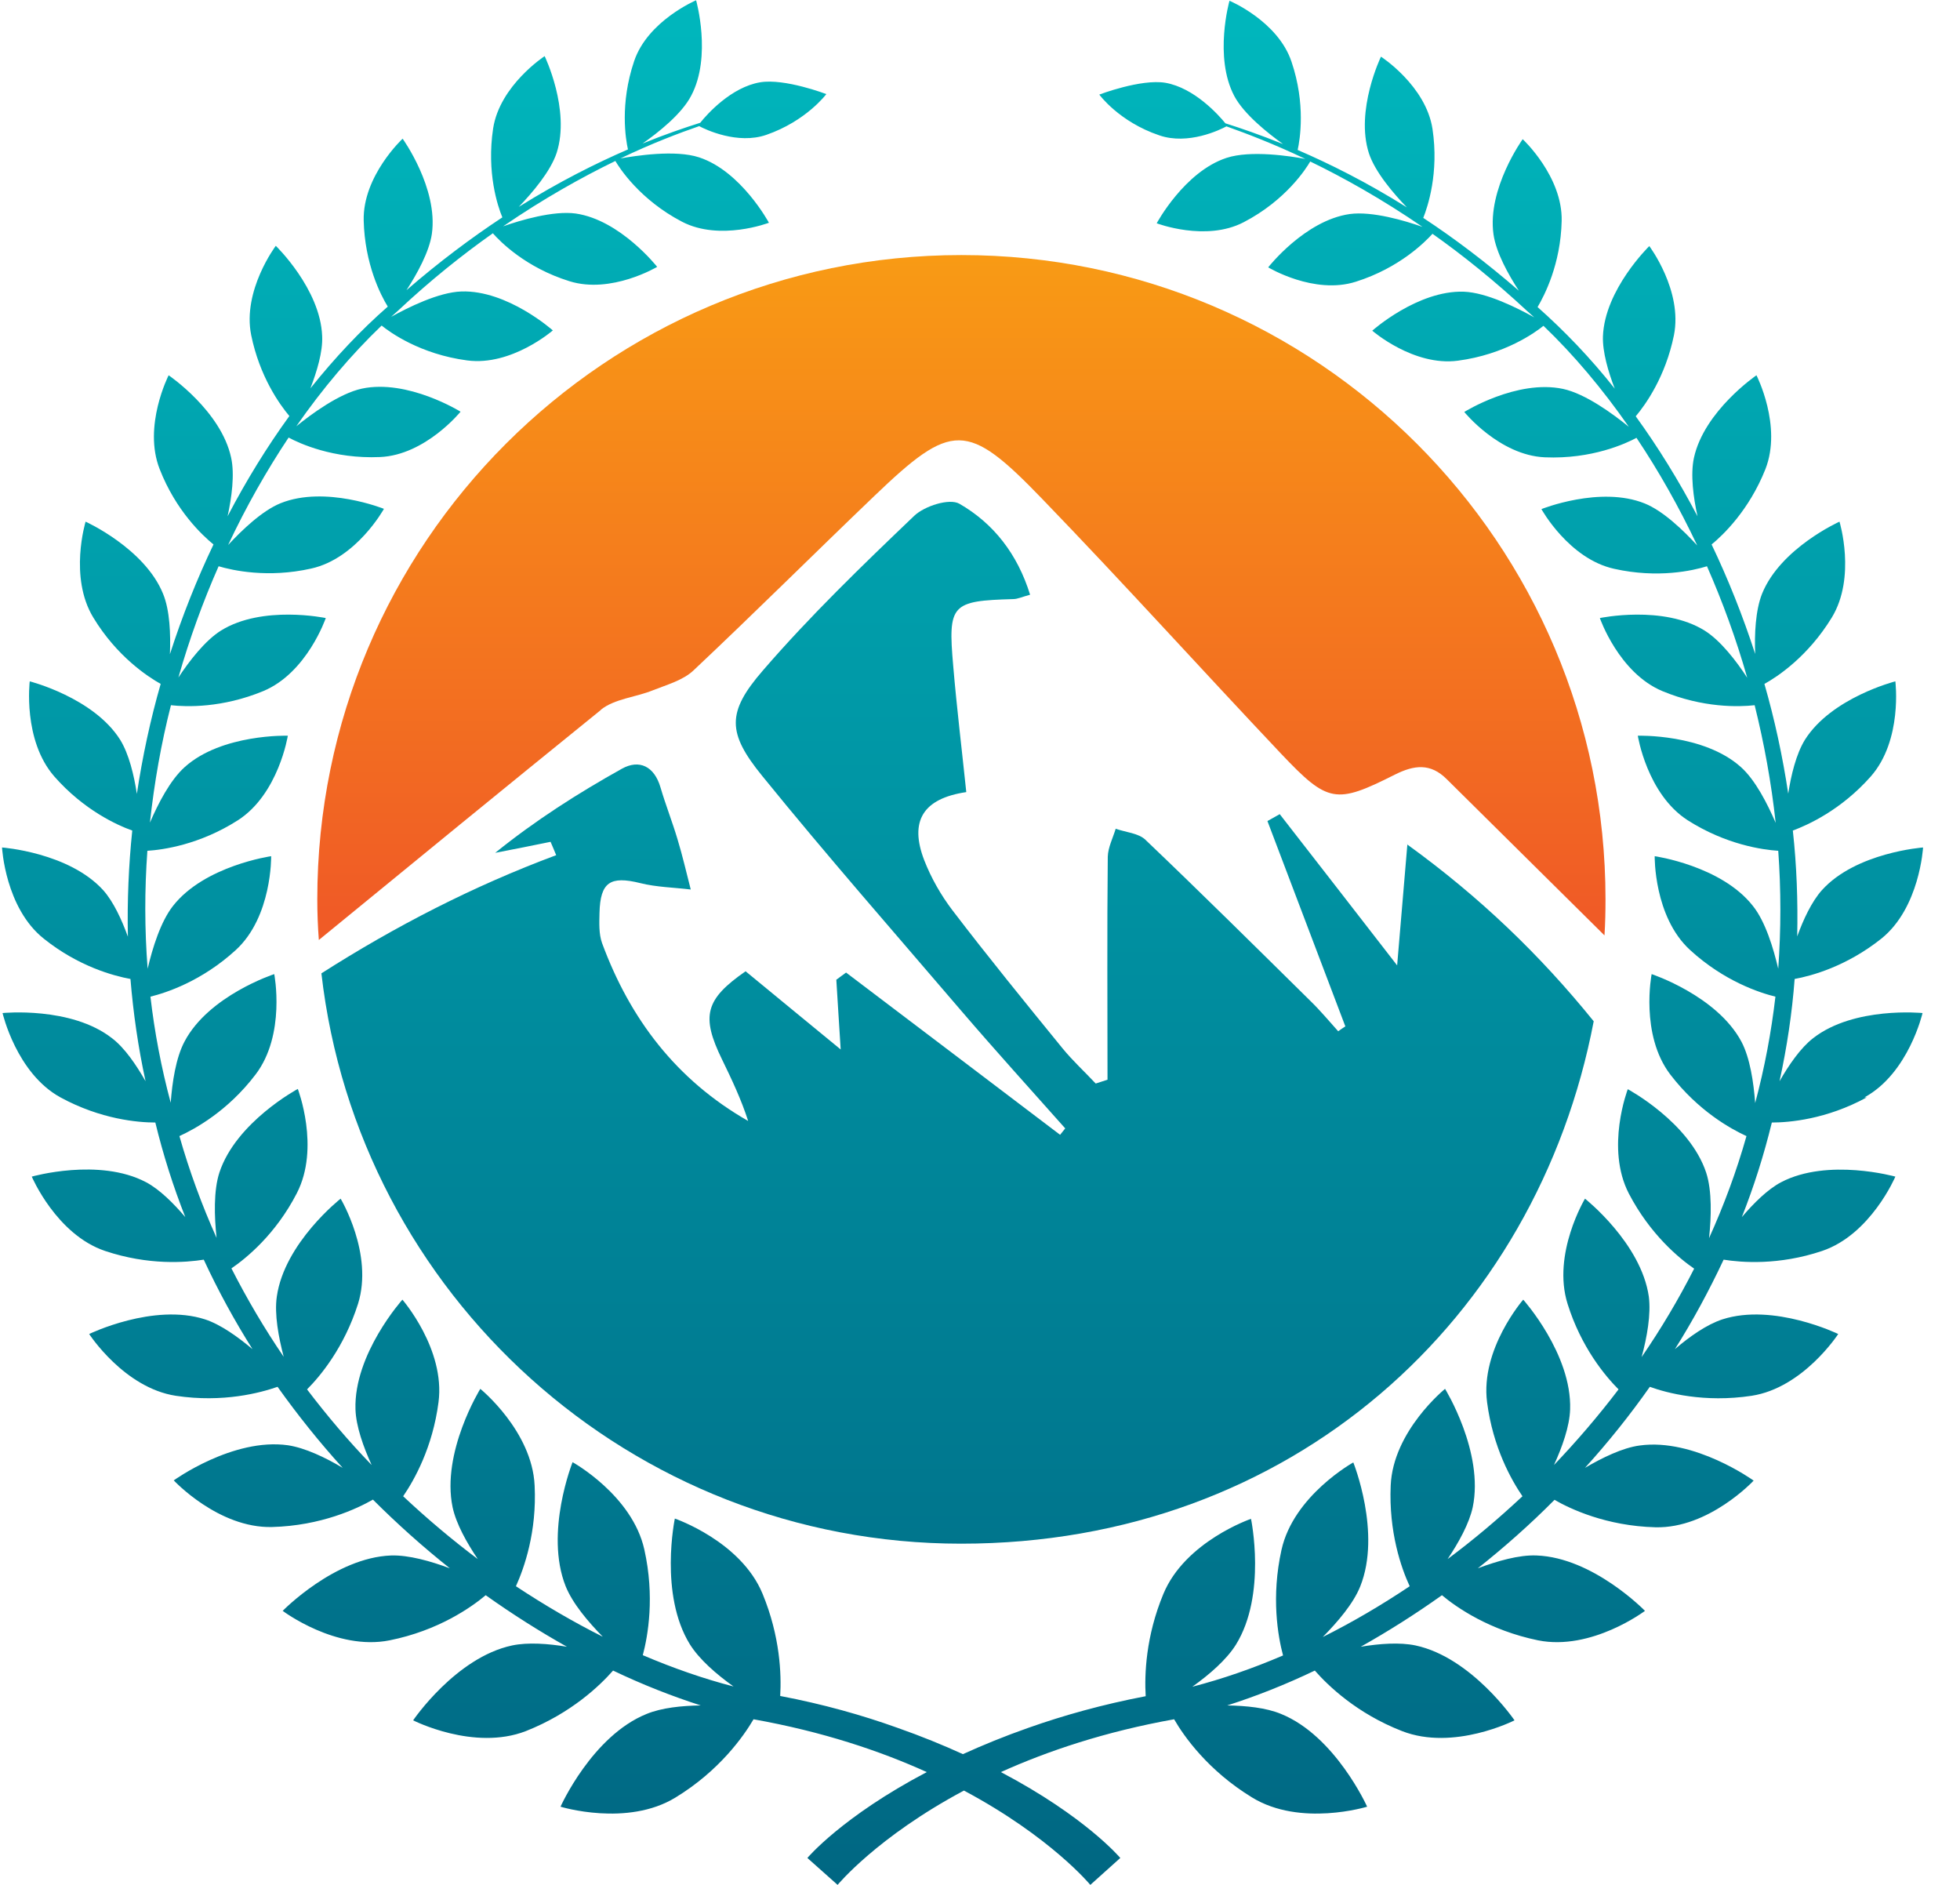 <?xml version="1.0" encoding="UTF-8"?>
<svg xmlns="http://www.w3.org/2000/svg" width="52" height="50" viewBox="0 0 52 50" fill="none">
  <path d="M49.463 29.111C50.639 28.471 51.006 26.873 51.006 26.873C51.006 26.873 49.191 26.69 48.103 27.54C47.769 27.798 47.457 28.254 47.212 28.682C47.409 27.778 47.545 26.873 47.613 25.969C48.062 25.887 48.987 25.636 49.911 24.901C50.931 24.085 51.02 22.481 51.02 22.481C51.02 22.481 49.238 22.61 48.334 23.616C48.062 23.922 47.844 24.391 47.681 24.84C47.701 23.895 47.667 22.957 47.565 22.032C47.967 21.882 48.844 21.488 49.633 20.597C50.483 19.631 50.285 18.074 50.285 18.074C50.285 18.074 48.592 18.503 47.885 19.625C47.654 19.999 47.518 20.563 47.443 21.053C47.293 20.06 47.083 19.087 46.811 18.142C47.157 17.952 47.967 17.415 48.599 16.381C49.252 15.307 48.803 13.838 48.803 13.838C48.803 13.838 47.239 14.538 46.749 15.749C46.573 16.191 46.545 16.83 46.566 17.347C46.239 16.34 45.852 15.368 45.41 14.443C45.709 14.198 46.403 13.539 46.838 12.444C47.287 11.295 46.6 9.955 46.6 9.955C46.6 9.955 45.213 10.9 44.941 12.145C44.845 12.594 44.927 13.199 45.036 13.695C44.539 12.75 43.989 11.859 43.397 11.043C43.655 10.737 44.186 9.996 44.41 8.894C44.648 7.711 43.757 6.528 43.757 6.528C43.757 6.528 42.574 7.677 42.527 8.922C42.513 9.336 42.669 9.867 42.84 10.309C42.194 9.493 41.5 8.772 40.793 8.146C40.976 7.834 41.405 7.011 41.432 5.862C41.459 4.678 40.398 3.692 40.398 3.692C40.398 3.692 39.453 5.005 39.623 6.215C39.691 6.698 40.017 7.283 40.296 7.711C39.426 6.956 38.576 6.317 37.76 5.78C37.876 5.488 38.181 4.59 38.005 3.42C37.828 2.271 36.638 1.503 36.638 1.503C36.638 1.503 35.951 2.924 36.318 4.066C36.481 4.563 36.971 5.134 37.325 5.501C36.264 4.835 35.278 4.345 34.428 3.978C34.489 3.699 34.645 2.761 34.265 1.639C33.904 0.558 32.619 0.02 32.619 0.02C32.619 0.02 32.197 1.51 32.748 2.55C33.007 3.033 33.632 3.529 34.04 3.822C33.435 3.577 32.918 3.4 32.51 3.271C32.327 3.046 31.688 2.332 30.919 2.196C30.266 2.088 29.165 2.509 29.165 2.509C29.165 2.509 29.688 3.23 30.756 3.59C31.524 3.856 32.374 3.441 32.538 3.352C33.075 3.543 33.789 3.815 34.632 4.216C34.237 4.141 33.177 3.978 32.538 4.189C31.422 4.556 30.688 5.923 30.688 5.923C30.688 5.923 31.987 6.419 32.993 5.896C34.122 5.311 34.659 4.461 34.761 4.284C35.645 4.712 36.658 5.277 37.739 6.018C37.277 5.855 36.407 5.596 35.808 5.678C34.618 5.848 33.646 7.092 33.646 7.092C33.646 7.092 34.863 7.827 35.971 7.473C37.134 7.106 37.814 6.412 38.005 6.202C38.814 6.773 39.657 7.453 40.507 8.242C40.575 8.303 40.636 8.357 40.704 8.418C40.262 8.174 39.446 7.759 38.834 7.738C37.61 7.698 36.407 8.772 36.407 8.772C36.407 8.772 37.502 9.724 38.678 9.568C39.922 9.404 40.731 8.82 40.949 8.643C41.752 9.411 42.513 10.316 43.214 11.322C42.812 10.995 42.071 10.445 41.466 10.316C40.242 10.057 38.848 10.928 38.848 10.928C38.848 10.928 39.779 12.077 40.983 12.131C42.234 12.185 43.139 11.764 43.417 11.614C44.009 12.498 44.546 13.45 45.029 14.47C44.669 14.076 44.125 13.552 43.635 13.355C42.452 12.879 40.895 13.505 40.895 13.505C40.895 13.505 41.622 14.824 42.826 15.089C43.982 15.348 44.913 15.137 45.287 15.021C45.702 15.966 46.063 16.952 46.355 17.979C46.063 17.53 45.648 16.993 45.226 16.728C44.125 16.041 42.445 16.395 42.445 16.395C42.445 16.395 42.948 17.85 44.104 18.333C45.185 18.782 46.137 18.754 46.552 18.707C46.804 19.72 46.994 20.76 47.11 21.828C46.892 21.325 46.573 20.692 46.185 20.346C45.199 19.462 43.452 19.516 43.452 19.516C43.452 19.516 43.696 21.066 44.777 21.76C45.791 22.406 46.763 22.542 47.178 22.569C47.253 23.603 47.253 24.65 47.178 25.697C47.049 25.153 46.838 24.446 46.505 24.031C45.668 22.963 43.9 22.712 43.9 22.712C43.9 22.712 43.873 24.317 44.839 25.201C45.743 26.03 46.688 26.336 47.103 26.438C46.994 27.377 46.817 28.322 46.566 29.26C46.525 28.716 46.43 28.063 46.199 27.628C45.546 26.411 43.819 25.84 43.819 25.84C43.819 25.84 43.506 27.445 44.315 28.505C45.056 29.471 45.92 29.947 46.335 30.137C46.069 31.076 45.736 31.973 45.342 32.844C45.403 32.286 45.423 31.593 45.267 31.11C44.825 29.77 43.186 28.893 43.186 28.893C43.186 28.893 42.588 30.45 43.214 31.661C43.785 32.755 44.56 33.388 44.947 33.653C44.533 34.469 44.063 35.258 43.553 35.999C43.696 35.475 43.805 34.863 43.744 34.394C43.54 32.973 42.051 31.797 42.051 31.797C42.051 31.797 41.173 33.259 41.588 34.585C41.949 35.741 42.588 36.502 42.941 36.856C42.404 37.563 41.826 38.236 41.228 38.862C41.446 38.386 41.643 37.835 41.656 37.386C41.704 35.917 40.412 34.476 40.412 34.476C40.412 34.476 39.27 35.788 39.453 37.196C39.609 38.399 40.099 39.263 40.392 39.691C39.752 40.29 39.093 40.847 38.406 41.357C38.698 40.922 38.977 40.419 39.072 39.984C39.378 38.522 38.338 36.842 38.338 36.842C38.338 36.842 36.958 37.957 36.896 39.406C36.842 40.636 37.175 41.595 37.4 42.078C36.638 42.588 35.87 43.037 35.094 43.425C35.489 43.023 35.904 42.541 36.087 42.085C36.658 40.664 35.904 38.794 35.904 38.794C35.904 38.794 34.319 39.671 33.999 41.112C33.721 42.364 33.904 43.404 34.04 43.914C33.231 44.261 32.422 44.54 31.633 44.744C32.082 44.424 32.538 44.03 32.789 43.629C33.612 42.303 33.19 40.29 33.19 40.29C33.19 40.29 31.443 40.888 30.865 42.282C30.396 43.411 30.362 44.424 30.396 44.995C29.253 45.213 28.213 45.505 27.288 45.832C26.649 46.056 26.071 46.294 25.547 46.532C25.024 46.294 24.446 46.056 23.806 45.832C22.875 45.498 21.841 45.206 20.699 44.989C20.733 44.417 20.699 43.411 20.23 42.275C19.652 40.881 17.904 40.283 17.904 40.283C17.904 40.283 17.483 42.296 18.305 43.622C18.557 44.023 19.012 44.417 19.461 44.737C18.672 44.533 17.87 44.254 17.054 43.907C17.19 43.391 17.374 42.357 17.095 41.106C16.775 39.664 15.191 38.787 15.191 38.787C15.191 38.787 14.443 40.657 15.007 42.078C15.191 42.534 15.599 43.017 15.993 43.418C15.218 43.03 14.45 42.581 13.688 42.078C13.906 41.595 14.246 40.636 14.184 39.406C14.117 37.957 12.743 36.842 12.743 36.842C12.743 36.842 11.703 38.522 12.008 39.984C12.104 40.426 12.383 40.922 12.675 41.357C11.995 40.847 11.335 40.29 10.696 39.691C10.989 39.263 11.478 38.399 11.634 37.196C11.818 35.788 10.676 34.476 10.676 34.476C10.676 34.476 9.384 35.917 9.431 37.386C9.445 37.835 9.642 38.386 9.86 38.862C9.255 38.236 8.683 37.563 8.146 36.856C8.5 36.502 9.132 35.741 9.499 34.585C9.914 33.259 9.037 31.797 9.037 31.797C9.037 31.797 7.548 32.966 7.344 34.394C7.276 34.863 7.391 35.475 7.527 35.992C7.017 35.244 6.555 34.462 6.14 33.646C6.528 33.381 7.31 32.749 7.874 31.654C8.5 30.443 7.901 28.886 7.901 28.886C7.901 28.886 6.263 29.763 5.821 31.103C5.664 31.586 5.685 32.273 5.746 32.837C5.358 31.973 5.025 31.069 4.76 30.137C5.175 29.947 6.045 29.471 6.779 28.505C7.589 27.445 7.276 25.84 7.276 25.84C7.276 25.84 5.542 26.404 4.896 27.628C4.665 28.063 4.569 28.709 4.529 29.253C4.277 28.315 4.1 27.377 3.991 26.438C4.406 26.336 5.351 26.03 6.256 25.201C7.221 24.317 7.194 22.712 7.194 22.712C7.194 22.712 5.426 22.963 4.59 24.031C4.263 24.446 4.046 25.146 3.917 25.697C3.835 24.65 3.835 23.603 3.91 22.569C4.331 22.542 5.297 22.406 6.31 21.76C7.391 21.066 7.636 19.516 7.636 19.516C7.636 19.516 5.889 19.462 4.903 20.346C4.515 20.692 4.195 21.318 3.978 21.821C4.093 20.76 4.277 19.72 4.535 18.707C4.95 18.754 5.895 18.782 6.983 18.333C8.146 17.85 8.643 16.395 8.643 16.395C8.643 16.395 6.963 16.041 5.861 16.728C5.44 16.993 5.025 17.53 4.733 17.972C5.025 16.952 5.385 15.96 5.8 15.021C6.167 15.13 7.106 15.341 8.255 15.082C9.459 14.817 10.186 13.498 10.186 13.498C10.186 13.498 8.629 12.872 7.446 13.348C6.956 13.546 6.419 14.062 6.052 14.457C6.528 13.444 7.072 12.485 7.657 11.607C7.935 11.757 8.84 12.179 10.084 12.124C11.288 12.07 12.219 10.921 12.219 10.921C12.219 10.921 10.819 10.05 9.601 10.309C9.003 10.438 8.262 10.982 7.861 11.308C8.561 10.302 9.323 9.404 10.125 8.636C10.342 8.813 11.152 9.398 12.396 9.561C13.572 9.717 14.667 8.765 14.667 8.765C14.667 8.765 13.464 7.691 12.24 7.732C11.634 7.752 10.819 8.16 10.377 8.405C10.444 8.344 10.506 8.289 10.574 8.228C11.424 7.432 12.267 6.759 13.076 6.188C13.267 6.406 13.947 7.099 15.109 7.46C16.218 7.806 17.435 7.079 17.435 7.079C17.435 7.079 16.456 5.834 15.273 5.664C14.681 5.583 13.81 5.841 13.348 6.004C14.429 5.263 15.443 4.699 16.326 4.27C16.428 4.447 16.973 5.297 18.095 5.882C19.101 6.406 20.4 5.909 20.4 5.909C20.4 5.909 19.665 4.542 18.55 4.175C17.911 3.964 16.857 4.134 16.462 4.202C17.299 3.801 18.02 3.529 18.55 3.346C18.713 3.434 19.57 3.842 20.332 3.577C21.392 3.21 21.923 2.496 21.923 2.496C21.923 2.496 20.821 2.074 20.168 2.183C19.4 2.312 18.761 3.026 18.577 3.257C18.169 3.386 17.646 3.563 17.047 3.808C17.455 3.522 18.088 3.026 18.339 2.536C18.89 1.496 18.468 0.007 18.468 0.007C18.468 0.007 17.183 0.551 16.823 1.625C16.442 2.754 16.599 3.692 16.66 3.964C15.81 4.332 14.831 4.821 13.763 5.488C14.117 5.12 14.606 4.549 14.769 4.053C15.136 2.91 14.45 1.489 14.45 1.489C14.45 1.489 13.26 2.264 13.083 3.407C12.906 4.576 13.205 5.474 13.328 5.766C12.512 6.304 11.655 6.943 10.784 7.698C11.063 7.269 11.39 6.678 11.458 6.202C11.628 4.991 10.682 3.679 10.682 3.679C10.682 3.679 9.622 4.665 9.649 5.848C9.676 6.997 10.098 7.827 10.288 8.133C9.574 8.758 8.887 9.486 8.235 10.302C8.405 9.86 8.568 9.33 8.547 8.915C8.5 7.664 7.317 6.521 7.317 6.521C7.317 6.521 6.426 7.704 6.664 8.888C6.888 9.989 7.419 10.73 7.677 11.036C7.085 11.852 6.535 12.743 6.038 13.695C6.147 13.199 6.229 12.587 6.133 12.145C5.868 10.9 4.474 9.955 4.474 9.955C4.474 9.955 3.787 11.302 4.236 12.444C4.665 13.546 5.365 14.198 5.664 14.443C5.222 15.368 4.835 16.34 4.508 17.354C4.529 16.83 4.508 16.191 4.325 15.749C3.835 14.545 2.271 13.838 2.271 13.838C2.271 13.838 1.822 15.307 2.475 16.381C3.101 17.415 3.923 17.952 4.263 18.142C3.991 19.087 3.781 20.067 3.631 21.059C3.556 20.563 3.42 19.999 3.189 19.625C2.482 18.503 0.789 18.074 0.789 18.074C0.789 18.074 0.598 19.631 1.441 20.597C2.223 21.488 3.107 21.889 3.509 22.032C3.413 22.957 3.373 23.895 3.393 24.847C3.23 24.398 3.012 23.922 2.74 23.616C1.829 22.61 0.054 22.481 0.054 22.481C0.054 22.481 0.136 24.085 1.163 24.901C2.081 25.636 3.012 25.887 3.461 25.969C3.536 26.873 3.665 27.778 3.862 28.682C3.617 28.254 3.311 27.798 2.971 27.54C1.883 26.69 0.068 26.873 0.068 26.873C0.068 26.873 0.435 28.471 1.605 29.111C2.679 29.695 3.665 29.777 4.121 29.777C4.331 30.641 4.597 31.477 4.916 32.286C4.603 31.919 4.236 31.552 3.876 31.361C2.631 30.702 0.843 31.212 0.843 31.212C0.843 31.212 1.496 32.749 2.788 33.184C3.944 33.571 4.93 33.49 5.406 33.415C5.787 34.238 6.222 35.033 6.698 35.788C6.31 35.462 5.855 35.135 5.44 34.999C4.073 34.557 2.366 35.387 2.366 35.387C2.366 35.387 3.291 36.815 4.665 37.026C5.923 37.216 6.915 36.944 7.364 36.788C7.901 37.542 8.479 38.263 9.091 38.937C8.636 38.664 8.092 38.406 7.636 38.338C6.181 38.134 4.61 39.27 4.61 39.27C4.61 39.27 5.793 40.541 7.215 40.507C8.52 40.473 9.479 40.018 9.894 39.78C10.546 40.432 11.226 41.038 11.934 41.602C11.424 41.412 10.846 41.248 10.377 41.262C8.881 41.316 7.5 42.731 7.5 42.731C7.5 42.731 8.915 43.798 10.336 43.513C11.628 43.255 12.505 42.636 12.886 42.316C13.593 42.819 14.314 43.275 15.041 43.683C14.545 43.601 14.008 43.56 13.586 43.649C12.09 43.968 10.961 45.635 10.961 45.635C10.961 45.635 12.573 46.457 13.953 45.92C15.157 45.444 15.918 44.71 16.265 44.315C17.047 44.689 17.829 44.995 18.591 45.24C18.088 45.247 17.557 45.301 17.156 45.465C15.708 46.049 14.871 47.926 14.871 47.926C14.871 47.926 16.639 48.47 17.924 47.681C19.094 46.967 19.733 46.049 19.992 45.607C21.821 45.934 23.344 46.444 24.588 47.008C22.338 48.191 21.42 49.286 21.42 49.286L22.222 50C22.222 50 23.269 48.728 25.574 47.498C27.88 48.728 28.927 50 28.927 50L29.722 49.286C29.722 49.286 28.804 48.191 26.554 47.008C27.791 46.45 29.321 45.934 31.15 45.607C31.409 46.056 32.048 46.967 33.218 47.681C34.503 48.47 36.271 47.926 36.271 47.926C36.271 47.926 35.428 46.049 33.986 45.465C33.592 45.301 33.061 45.247 32.558 45.24C33.326 44.995 34.102 44.689 34.883 44.315C35.23 44.71 35.992 45.451 37.196 45.92C38.569 46.457 40.181 45.635 40.181 45.635C40.181 45.635 39.045 43.968 37.556 43.649C37.134 43.56 36.597 43.601 36.101 43.683C36.828 43.275 37.549 42.819 38.256 42.316C38.637 42.636 39.514 43.248 40.806 43.513C42.227 43.798 43.642 42.731 43.642 42.731C43.642 42.731 42.268 41.316 40.766 41.262C40.296 41.242 39.718 41.412 39.208 41.602C39.909 41.044 40.596 40.439 41.242 39.786C41.656 40.025 42.615 40.48 43.921 40.514C45.342 40.548 46.525 39.276 46.525 39.276C46.525 39.276 44.954 38.141 43.499 38.345C43.044 38.406 42.506 38.671 42.051 38.937C42.663 38.263 43.241 37.542 43.771 36.788C44.22 36.951 45.213 37.216 46.471 37.026C47.844 36.815 48.769 35.387 48.769 35.387C48.769 35.387 47.062 34.557 45.695 34.999C45.281 35.135 44.825 35.455 44.437 35.788C44.913 35.033 45.342 34.238 45.729 33.415C46.199 33.49 47.191 33.571 48.341 33.184C49.633 32.749 50.285 31.212 50.285 31.212C50.285 31.212 48.497 30.709 47.253 31.361C46.892 31.552 46.525 31.919 46.212 32.286C46.532 31.477 46.797 30.641 47.008 29.777C47.463 29.777 48.456 29.695 49.524 29.111H49.463Z" fill="url(#paint0_linear_0_1)"></path>
  <path d="M37.339 22.392C37.243 23.548 37.162 24.48 37.067 25.609C35.965 24.188 34.959 22.889 33.952 21.597C33.843 21.658 33.735 21.719 33.626 21.78C34.313 23.596 35.006 25.412 35.693 27.227C35.632 27.268 35.564 27.309 35.503 27.356C35.258 27.084 35.027 26.805 34.768 26.554C33.313 25.119 31.865 23.684 30.389 22.277C30.206 22.1 29.866 22.079 29.6 21.984C29.526 22.229 29.396 22.481 29.39 22.726C29.369 24.698 29.383 26.669 29.383 28.641C29.281 28.675 29.179 28.709 29.07 28.743C28.778 28.431 28.458 28.138 28.186 27.805C27.2 26.595 26.214 25.384 25.269 24.147C24.963 23.745 24.704 23.29 24.521 22.821C24.12 21.78 24.487 21.182 25.636 21.012C25.52 19.897 25.384 18.782 25.289 17.66C25.146 16.027 25.242 15.939 26.88 15.892C26.996 15.892 27.105 15.837 27.329 15.776C26.996 14.702 26.364 13.886 25.452 13.362C25.187 13.212 24.528 13.423 24.256 13.682C22.868 15.008 21.488 16.34 20.237 17.789C19.278 18.897 19.292 19.441 20.223 20.584C21.944 22.705 23.746 24.759 25.52 26.833C26.418 27.88 27.343 28.9 28.261 29.933C28.213 29.988 28.172 30.049 28.125 30.103C26.234 28.669 24.344 27.234 22.447 25.799C22.358 25.86 22.277 25.928 22.188 25.989C22.222 26.574 22.263 27.166 22.304 27.839C21.44 27.132 20.618 26.452 19.781 25.765C18.714 26.506 18.591 26.948 19.156 28.104C19.414 28.635 19.666 29.165 19.849 29.736C17.945 28.648 16.715 27.03 15.973 25.017C15.885 24.772 15.899 24.48 15.905 24.215C15.926 23.399 16.191 23.229 16.986 23.426C17.422 23.535 17.877 23.541 18.326 23.596C18.21 23.147 18.108 22.698 17.973 22.256C17.837 21.801 17.66 21.352 17.524 20.89C17.36 20.325 16.959 20.135 16.497 20.393C15.327 21.046 14.198 21.767 13.138 22.623C13.627 22.528 14.117 22.433 14.607 22.331C14.654 22.447 14.709 22.562 14.756 22.685C12.546 23.508 10.479 24.575 8.527 25.82C9.5 34.333 16.728 40.949 25.5 40.949C34.272 40.949 40.773 34.986 42.282 27.091C40.868 25.343 39.27 23.8 37.332 22.399L37.339 22.392Z" fill="url(#paint1_linear_0_1)"></path>
  <path d="M15.939 18.829C16.3 18.537 16.864 18.496 17.32 18.312C17.694 18.163 18.122 18.047 18.401 17.782C20.019 16.259 21.59 14.695 23.195 13.158C25.255 11.186 25.656 11.166 27.649 13.233C29.797 15.456 31.872 17.755 33.993 19.999C35.231 21.304 35.441 21.338 37.005 20.549C37.522 20.291 37.951 20.237 38.386 20.672C39.78 22.052 41.174 23.433 42.568 24.813C42.588 24.494 42.595 24.174 42.595 23.854C42.595 14.416 34.945 6.766 25.507 6.766C16.068 6.766 8.418 14.416 8.418 23.854C8.418 24.221 8.432 24.582 8.459 24.935C10.948 22.895 13.444 20.855 15.946 18.829H15.939Z" fill="url(#paint2_linear_0_1)"></path>
  <defs>
    <linearGradient id="paint0_linear_0_1" x1="25.506" y1="-1.822" x2="25.506" y2="52.958" gradientUnits="userSpaceOnUse">
      <stop stop-color="#00BABF"></stop>
      <stop offset="1" stop-color="#00627F"></stop>
    </linearGradient>
    <linearGradient id="paint1_linear_0_1" x1="25.405" y1="-1.822" x2="25.405" y2="52.958" gradientUnits="userSpaceOnUse">
      <stop stop-color="#00BABF"></stop>
      <stop offset="1" stop-color="#00627F"></stop>
    </linearGradient>
    <linearGradient id="paint2_linear_0_1" x1="25.507" y1="-6.242" x2="25.507" y2="24.174" gradientUnits="userSpaceOnUse">
      <stop stop-color="#FFCA07"></stop>
      <stop offset="1" stop-color="#F05B26"></stop>
    </linearGradient>
  </defs>
</svg>
